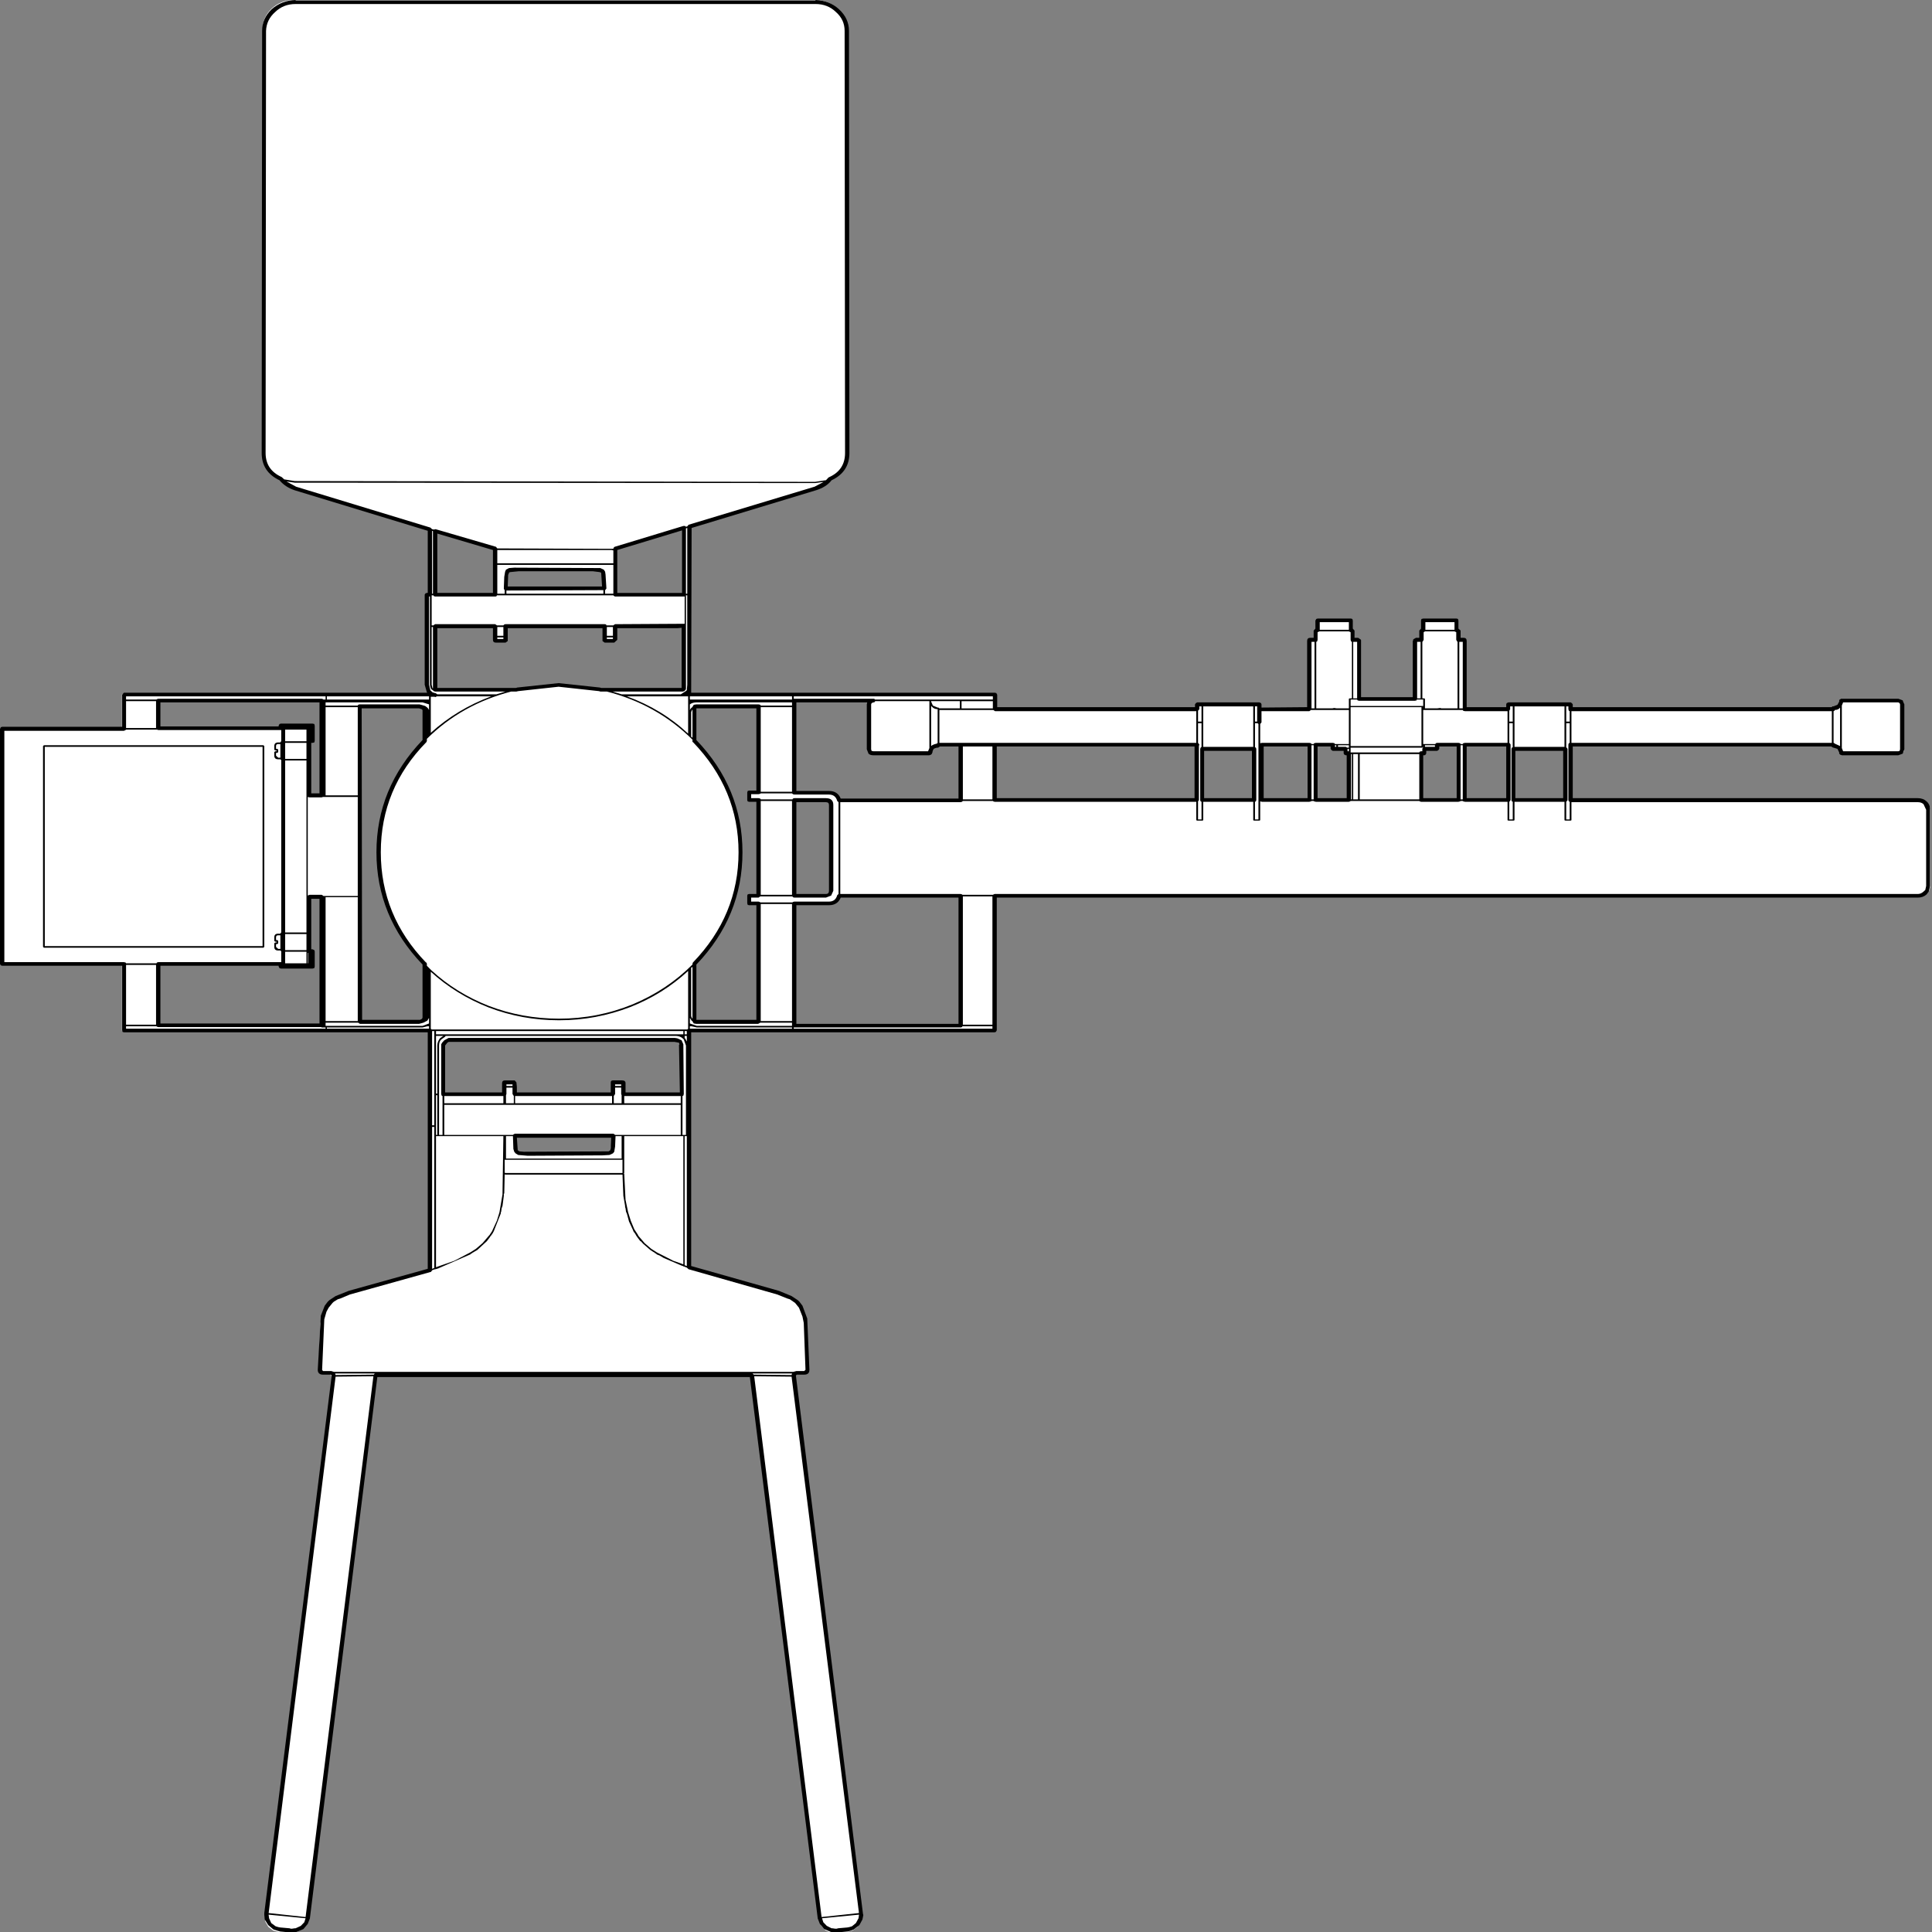 <svg xmlns:xlink="http://www.w3.org/1999/xlink" xmlns="http://www.w3.org/2000/svg" preserveAspectRatio="none" viewBox="0 0 100 100"><rect x="0" y="0" width="100" height="100" fill="#808080" stroke="none"/><defs><g id="sprite0"><use height="240.55" width="221.55" xlink:href="#shape0"/></g><g id="shape0"><path d="M70.05 143.45l.25-2.05H58.95q.05 1.85.25 2.05l1.05.2h8.8l1-.2m-33.3-31.85h-1.4v6.8h.35v1.9h-3.65v-.35h-14.1v7.7h18.8V111.6m0-24.5h-18.8v3.5h14.1v-.35h3.65v1.9h-.35v6.8h1.4V87.1m73.5 40.55v-16.2H96.3q-.25.95-1.2.95h-4v15.25h19.15M91.1 99.55v11.9h3.65q.6 0 .6-.6v-10.7q0-.6-.6-.6H91.1m19.15-6.95h-2.55v.1l-.05.05h-.05q-.35 0-.6.25t-.25.6l-.1.1h-6.45q-.5 0-.5-.5v-5.6q0-.2.15-.35l.35-.1-9.1-.05v11.55h4q.95 0 1.2.95h13.95v-7M77.6 136.2l.6.05-.1-6.05-.1-.55-.4-.15-.25-.05h-26l-.3.2-.35.45v6.1h7.05v-1.35l.1-.1h1.1v1.45h11.3v-1.45h1.05l.15.1v1.35h6.15m-29-44.05V88.3l-.25-.3-.4-.15H41.1l.05 39.35h6.8l.45-.15.2-.3v-6.8q-5.3-5.95-5.3-13.9t5.3-13.9M87 98.6V87.85h-7.1l-.3.05v4.25q5.3 5.95 5.3 13.9t-5.3 13.9v7.2l.3.05h7.05l.05-14.8h-1.1v-.95H87v-11.9h-1.1v-.95H87m-8.6-24.7v-8.35l-7.9 2.65.05 5.7h7.85M58.15 71q-.2.15-.25 2.15h11.35Q69.2 71.2 69 71l-5.4-.25-5.45.25M78.4 85.65V77.8l-7.9.05v1.7l-.1.15h-1.1v-1.85H57.9v1.85h-1.1l-.1-.15v-1.7h-6.9v7.9h9.3l.2-.05 4.7-.55 4.7.55.2.05h9.4l.1-.1M49.8 66v7.9h6.9v-5.7L49.8 66m130 33.55v-6.4h-5.95v6.4h5.95m-42.4 0v-6.9h-23.25v6.9h23.25m6.6 0v-6.4h-6v6.4h6m29.25 0V92.6h-5v6.95h5m-22.9 0V92.6h-5.45v6.95h5.45m4.55 0V93.7h-.35v-.55h-1.5v-.55h-1.95v6.95h3.8m12.6 0V92.6h-2.45v.55h-1.45v.55h-.4v5.85h4.3m53.7.35q.35.35.35.85v9.5l-.15.6-.2.25-.85.35-106.2.05v16.75H79v29.55l11.1 3.5.6.3.85.65.55 1 .2.65.35 6.7q0 .35-.4.35h-.9q-.35.1-.3.4l7.75 67.05-.05.7-.35.65-.55.45-.65.2-1 .1-.2.05-.55-.05h-.1l-.65-.35-.45-.55-.2-.65-7.8-67.65h-43.3l-7.8 67.65-.2.65-.45.55-.65.35h-.15l-.55.05-.15-.05-1-.1-.65-.2-.55-.45-.35-.65-.05-.7 7.75-67.05-.3-.4h-.95q-.35 0-.35-.35l.2-5.9.35-1.45.25-.5.3-.5.2-.15.15-.15.5-.35.6-.3 1.65-.6 8.45-2.5v-29.95H14V120H0V90.65h14V86.4h35.2l.5.05-.65-.5-.2-.8V73.9h.35v-8.15l-15.45-5.1q-1.1-.3-1.7-1.2-1.95-.95-1.95-3.2l.05-52.65q0-1.5 1.05-2.55Q32.25 0 33.75 0h59.8q1.5 0 2.55 1.05 1.05 1.05 1.05 2.55l.05 52.65q0 2.25-1.95 3.2-.65.9-1.7 1.2l-14.5 4.8L79 86.4h35.2v1.8h23.25v-.6h7.15v.6h5.75v-8.5l.1-.15h.6V78.4h.25v-1.25h3.85v1.25h.15v1.15h.65l.1.05v7.3h6.45v-7.2l.05-.1.05-.05h.65V78.4h.2v-1.25h3.85v1.25h.2v1.15h.6l.15.15v8.5h5v-.6h7.15v.6h30.15v-.05l.05-.05h.05l.6-.25.25-.6v-.05l.05-.05h6.55l.3.1.15.35v5.6q0 .5-.45.5h-6.5l-.1-.1-.25-.6q-.25-.25-.6-.25h-.05l-.05-.05v-.1H180.4v6.95h39.95q.5 0 .85.35" fill="#fff" fill-rule="evenodd" class="fill"/></g><g id="sprite1"><use height="241.05" width="222" xlink:href="#shape1"/></g><g id="shape1"><path d="M30.2 118V93.15H5.15V118H30.2m.2.1l-.1.1H5.05l-.1-.1V93.05l.1-.1H30.3l.1.1v25.05" fill-rule="evenodd" class="line"/><path d="M34.6 240.2l.4-.45.15-.5-4.25-.45v.05l.05.4.25.6.5.4.3.1.25.05 1.05.1.15.05h.15l.3-.05h.1l.6-.3m64.2-1.35v-.05l-4.25.45.15.5.4.45.55.3h.1l.3.05h.2l.15-.05 1.05-.1.25-.05.3-.1.45-.4.3-.6.05-.4m-12.05-67.2l7.75 67.45 4.3-.5-7.75-66.9-4.3-.05M51.1 136.7v.9h6.8v-.9h-6.8m6.7 12.25v-.1l.1-7.15h-7.75v16.35l2.1-.8 1.85-1.05.65-.45.75-.7.75-.95.05-.05.3-.5.55-1.3.3-1.05.35-2.25m-8.1-8.4v17.7l.25-.1v-17.6h-.25m.45 1h.15v-4.95h-.15v4.95m8.05-4.95v1h.9v-.9l-.15-.25v-.8h-.7v.8l-.05.15m.05-1.15h.7v-.2h-.7v.2m19.2 21.8l1.05.4.1.05v-16h-6.8v4.6l-.05.05.05.05.15 3.25.3 1.55.3 1.05.4 1.05.45.75v.05l.75.95.75.7.65.45 1.9 1.05M58.1 146.3h13.5v-1.65H58.05v1.6l.05.05m1.15-8.7H70.4v-.9H59.25v.9m12.55 0h6.5v-.9h-6.5v.9m-1.05 3.95h7.55v-3.75H51.1v3.75H59l.05-.05.15-.1h11.35l.15.1.05.05m-11.3.35l.1 1.55.05.05.15.1.5.05 9.75-.05.15-.1.05-.05.05-.25.05-1.3H59.45m-1.25-.2v2.8h13.3v-2.8h-.7l-.05 1.3-.1.65-.15.2-.4.2-.8.05-8.6.05-1.1-.1-.3-.2-.15-.2-.1-.35-.05-1.6h-.8m12.4-5v.9h.9v-1l-.05-.15v-.8h-.7v.8l-.15.25m.15-1.45v.2h.7v-.2h-.7M79 141.7h-.25v16.1l.25.1v-16.2m7.55 29.6l.15.15 4.35.05.05-.2h-4.55m-47.95.4l-7.7 66.9 4.25.5 7.8-67.45-4.35.05m4.4-.25l.1-.15h-4.55l.05.2 4.4-.05m-5.85-.45h.95l.3.1h52.85l.35-.1h.9l.15-.15-.2-5.85-.15-.8-.4-1.1-.45-.6-.6-.45-.3-.1-1.15-.5-10.2-3.15-.2-.2-.35-.15h-.05l-.05-.05-.15-.05-2.05-.95-.55-.35h-.05l-.2-.1-.1-.1-.1-.05-.1-.1-.1-.05-.35-.25-.8-.75-.3-.35h-.05l-.35-.5-.05-.1-.05-.05-.15-.3-.15-.2-.05-.1-.05-.15-.45-1.05-.25-1-.05-.1-.05-.15-.05-.4-.05-.15v-.15l-.2-1.25-.1-2.65H58.1l-.05-.05-.05 2.4-.05.05v.25l-.15 1.25-.1.3-.05.4-.05.15v.1l-.8 2.2-.15.3-.2.3-.05.05-.05.1-.35.5-1.1 1.1-.4.25-.05.05h-.05l-.1.1-.1.05-.1.1-3.7 1.75-.3.1h-.05l-.3.1-.05.05-.15.2h-.05l-9.25 2.8-1.1.5-.3.1-.45.3-.15.15-.15.2-.3.4-.25.5-.25.95-.25 6.3.1.15m4-43.65V111.9h-3.7v15.45h3.7m-8.35-7.2h2.45v-1.45H32.8v1.45m2.65 0v-1.3h-.05v1.3h.05m-2.65-3.65v2h2.45v-2H32.8m-.8 1.85h.25v-1.7H32q-.25 0-.25.25v.35h.15l.1.1v.3l-.1.1h-.15v.35l.25.25m.15 2.4l-.1-.2v-.1h-13.6v7.2h18.3V112.1h-.95v6.3h.15l.2.1.05.15v1.9l-.05.2-.2.05H32.3l-.15-.05m-14.2 7.05v-7.45H14.5v7.45h3.45m-3.45.5h22.95v-.15H37l-.05-.05H18.2l-.15-.05L18 128h-3.5v.3m0-37.5h3.45v-3.35H14.5v3.35m26.65 8.4v-11h-3.7v11h3.7m-5.9 17.1V94.85H32.8v21.45h2.45m5.9-4.55V99.4h-4l-.15.05h-1.4l-.2-.05v12.3l.2-.1H37l.15.1.05.05h3.95m-5.9-17.1v-2H32.8v2h2.45m0-3.65H32.8v1.45h2.45V91M32 94.5h.25v-1.7H32q-.25 0-.25.25v.35h.15l.1.1v.3l-.1.1h-.15v.35l.25.25m-13.55-6.9v3h13.6v-.1l.1-.2.15-.05h3.65l.2.05.05.2v1.9l-.05.2-.2.05h-.15v6.3h.95V87.6h-18.3m-.45-.35l.05-.05.15-.05H37l.15.05.05.05h.25v-.4H14.5v.4H18M.5 120h13.75l.2.05.05.1H18l.05-.1.15-.05h14.15v-1.35l-.1-.1H32q-.45 0-.45-.45v-.45l.1-.1h.15v-.1h-.15l-.1-.1v-.45q0-.45.45-.45h.25v-.05l.1-.1V94.8l-.1-.1H32q-.45 0-.45-.45v-.45l.1-.1h.15v-.1h-.15l-.1-.1v-.45q0-.45.45-.45h.25v-.05l.1-.1v-1.4H18.2l-.15-.05H14.5l-.05.05-.2.1H.5V120m113.65-8.2h-3.4v16h3.4v-16m-3.65 16.35H91.3v.15h22.85v-.3h-3.45l-.05.1-.15.05m-.25-.45v-15.75H96.7q-.35.95-1.35.95H91.6v14.8h18.65M95 111.5q.35 0 .35-.4v-10.7q0-.35-.35-.35h-3.4v11.45H95m12.85-23.05q-.4 0-.65-.3l-.1-.1v5q.2-.2.65-.3l.1-.1v-4.2m-.95-1h-6.25v.05l-.1.1h-.1l-.2.1-.05.15v5.6l.05.2.2.05h6.3l.15-.4v-5.85m3.35 5.65h-2.15l-.05.05-.15.1h-.05q-.2 0-.45.15-.15.25-.15.45l-.05.1V94l-.15.15H107l-.1.05h-6.45q-.35 0-.55-.2l-.2-.55v-5.6l.05-.25H91.6v11.05h3.75q1 0 1.35.95h13.55v-6.5m.5 6.6h3.4v-6.6h-3.4v6.6m-2.7-11.35h2.35v-.9h-3.3v.05l.2.5.55.25h.1l.1.1m2.55 0h3.6v-.9h-3.6v.9m3.6-1.1v-.4H91.3v.3h9.25l.1.1h13.55M91.1 111.6V99.9h-3.6v11.7h3.6m0 15.75v-14.6h-3.6v14.6h3.6m-12.35 1.85v.3h.05l.2.4v-.7h-.25m.25-.6h-.25v.4H79v-.4m.35-.6v.3H91.1v-.15H80.15l-.6-.15h-.2m8.1-.45l-.25.15h-7.1l-.3-.05-.15-.25v-.05l-.1-.05-.2-.35v.7l.8.3H91.1v-.4h-3.65m-7.8-.5v-6.45l-.15.1v6.05l.1.25.05.05M50.3 130.4q0-.45.3-.9l.4-.3h-.85v7.2h.15v-6m1.3-.45l-.15.1-.25.35v5.85h6.55v-1.15q0-.35.35-.35h1.1l.2.25.05.55v.7h10.8V135q0-.25.25-.25h1.05q.4 0 .4.35v1.15h6.25l-.1-5.9.05-.1-.05-.2-.5-.1h-26m26.9 11.6h.4V130.4l-.25-.75q-.35-.45-.95-.45H51.25l-.05.1-.45.35q-.25.25-.25.75v11.15h.4v-4.85l-.1-.05-.05-.2v-6.2l.1-.2.25-.3.5-.3h26l.3.05.5.25.2.5.05 6.2-.05.2-.1.05v4.85M37.6 128.3h11.75v-.3h-.2l-.55.15h-11v.15m12.1.3v11.75h.25V128.6h-.25m-.15-.3l.1.1h29.4l.1-.1v-7.2q-2.9 2.9-6.65 4.5-3.95 1.65-8.2 1.65-4.25 0-8.1-1.6-3.75-1.6-6.65-4.45v7.1m29.05.7v-.4H50.15v.4H78.6m-30-1.05l.75-.3v-.7l-.2.35-.45.25-.5.15h-6.8l-.2-.15h-3.75v.4H48.6m-.4-39.6h-6.6l.05 38.85h6.65l.2-.1.1-.15v-6.65q-5.3-6-5.3-14t5.3-14v-3.75l-.1-.1-.3-.1m.7-.3l.25.2.15.2.05.15v-.75l-.75-.25H37.45v.4h3.7l.05-.1.15-.05h6.9l.65.2m.45-.8v-.4H37.6v.4h11.75m.2-.35v4.5q3-2.95 6.95-4.55h-6.25l-.2.1-.05-.05h-.45M87.5 98.75h3.6V88.2h-3.6v10.55m7.85 13.7q.75 0 .95-.8l.15-.15v-11.45l-.15-.15q-.2-.8-.95-.8h-4l-.15-.05-.1-.1h-3.6l-.05.05-.2.05h-.85v.5h.85l.2.05.05.1h3.65l.05-.1.15-.05H95q.85 0 .85.85v10.7l-.25.6-.6.25h-3.65l-.15-.05-.05-.1h-3.7l-.2.15h-.85v.5h.85l.15.05.05.05h3.7l.05-.05.15-.05h4M72.1 86.85q4.05 1.6 7.05 4.65v-4.65H72.1m8 1.5v3.95q5.3 6 5.3 14t-5.3 14v6.9H87v-14.3h-.85l-.15-.05-.05-.2v-.95l.05-.15.15-.05H87V100h-.85l-.15-.05-.05-.15v-.95l.05-.2.15-.05H87V88.35h-6.9m-21.3-2.1q-5.7 1.6-9.7 5.9v.25l-.05.15q-5.25 5.8-5.25 13.75 0 7.9 5.2 13.75h.05l.05.15v.25l.5.55q2.85 2.85 6.6 4.45 3.85 1.6 8.1 1.6 4.45 0 8.5-1.8 3.95-1.8 6.85-4.95v-.1l.05-.15q5.25-5.9 5.25-13.75T79.7 92.55h-.05v-.3q-4.1-4.4-9.85-6h-.75l-.15-.05-4.65-.55-4.65.55-.2.05h-.6m20.7 2.55v3.1l.15.1v-3.5l-.05.05-.1.25m8-.8h3.6v-.4H80.15q-.5 0-.8.25v.75l.05-.15.15-.2.1-.05v-.05l.15-.25.3-.05h7.15l.2.05.05.1m3.6-.75v-.4H79.35v.4H91.1M71 68.6v5.35h7.45v-7.8L71 68.6m8.05 5.65h-.15V85.9l-.05.15-.15.15-.15.05h-8.1l1.05.35h6.8l.65-.45.05-.1.05-.65V74.25M70.5 79.5h-.7v.2h.7v-.2m0-1.3h-.7v1.1h.7v-1.1m8.55-12.35l-.15.05v8.15h.15v-8.2M57.2 68.6v1.65h13.35v-1.6l-.2-.05H57.2m1.2 4.55h10.85l-.1-1.7-.05-.05-.15-.05-.75-.1h-8.55l-.95.1-.15.05v.05l-.1.25-.05 1.45m-.15.5v.4H69.4v-.45l-11.15.05m6 11.55l4.75.55.15.05h9.25v-7.5l-.5.05H71v1.45l-.35.35h-1.1l-.25-.2v-1.6H58.4v1.6l-.25.2h-1.1q-.35 0-.35-.35v-1.45h-6.4v7.45h9.05l.15-.05 4.75-.55m-6.35-5.5v-.2h-.7v.2h.7m0-1.5h-.7v1.1h.7v-1.1m-8.15 7.65h.05V78.2h-.15v7.2l.1.45m-.4-.45l.15.7.25.25.3.1h.05l.2.15h6.8l1.05-.35h-8.1l-.15-.05-.1-.1-.2-.15-.1-.25-.05-.3v-11h-.1v11m21.2-14.95H57.2v3.6h.85v-.45l-.05-.05-.05-.15.05-1.45.1-.65.1-.25.35-.2.6-.05 9.9.05.4.2.15.25.05.35.1 1.75-.1.15-.05.05v.45h.95v-3.6m-20.7 3.8h-.2V78h.2l.05-.05.15-.1h6.9l.15.1.05.05h.75q.1-.15.25-.15h11.4q.2 0 .2.15h.8l.05-.05.15-.1 8-.05v-3.4H70.8q-.15 0-.25-.15h-13.4q0 .15-.2.15h-6.9l-.15-.05-.05-.1m6.85-.3V68.6l-6.4-2.05v7.4h6.4m-6.9-7.7l-.1-.05v7.85h.1v-7.8m-16.85-6.2l1.1.65 15.45 5.1.2.2.2.05.2-.05 6.95 2.2.15.2 13.35.05q0-.15.15-.25l7.9-2.6h.2l.1.1.15-.05.15-.2 14.5-4.75 1.05-.6-1 .15-59.85-.05-.95-.15m-.25-.25h.05l1.15.2 59.85.1 1.2-.2H95l.3-.35.1-.05q1.8-.9 1.8-3l-.05-52.65q0-1.4-1-2.35-.95-1-2.35-1H34q-1.4 0-2.35 1-1 .95-1.05 2.35l-.05 52.65q0 2.1 1.85 3l.3.3m141.6 33.85v5.9h5.5v-5.9h-5.5m-.7 8.55h.4V100l-.1-.05-.05-.15v-6.4l.05-.15.1-.05v-3h-.4v2.45l.05.05.1.15v6.95l-.1.15-.05.05v2.2m0-13.55V90h.4v-1.9h-.3v.35l-.1.2m6.35 4.5V88.1h-5.75v5.05h5.75m.2 9.05h.4V100l-.1-.05-.05-.15v-6.95l.05-.15.1-.05V90.2h-.4v3l.05.05.1.15v6.4l-.1.15-.05.05v2.2m0-14.1V90h.4v-1.3l-.1-.05-.05-.2v-.35h-.25m-41.65 5.55v5.9h5.5v-5.9h-5.5m-1.1-.55h-22.75v6.45h22.75V93.1m.2-.45V88.7h-23.15l-.2-.15h-6.2v4.1h29.55m.2 9.55h.4V100l-.1-.05-.05-.15v-6.4l.05-.15.1-.1V90.2h-.4v2.45l.15.2-.05.2v6.75l-.1.15v2.25m0-12.2h.4v-1.9h-.25v.35l-.15.2V90m6.55 12.2h.4V90.3l-.1-.1h-.3v3l.1.05.05.15v6.4l-.05.15-.1.05v2.2m.25-14.1h-.25V90h.25v-1.9m-.45 0h-5.75v5.05h5.75V88.1m6.25 5h-5.05v6.45h5.05V93.1m18.3 0v6.45h4.55V93.1h-4.55m-12.3 6.6h6.85v-5.65h-6.85v5.65m-1 0h.1v-5.65h-.1v5.65m.25 0h.55v-5.65h-.55v5.65m-.65-6.3v.3h.15v-.3H155m.15-.45h-1.25v.2h.9l.15.1h.2v-.3m-1.6 0v.2h.15v-.2h-.15m-2 .15v6.45h3.35V94.2h-.1l-.2-.1-.05-.15v-.3h-1.25l-.15-.1-.1-.15v-.3h-1.5m-.7 6.6h.25v-6.75h-.25v6.75m4.3-11.15h-4.35l-.2.15h-5.5v1.4l-.15.2v2.4l.2-.05h5.45l.2.05.05.1h.25l.05-.1.2-.05h1.95l.2.05.05.1h1.6v-4.25M168 99.7h.25v-6.75H168v6.75m-4.3-5.5v5.35h3.85V93.1h-2v.3l-.1.15-.15.1h-1.25v.3l-.05.15-.15.1h-.15m4.3-1.4h.25l.05-.1.2-.05h4.9V88.7h-4.9l-.2-.05-.05-.1h-4.55v4.25h1.4l.05-.1.15-.05h2.45l.2.05.05.1m-12.65.25h8.15V88.2h-8.15v4.85m9.7-.1h-1.15v.2h1.15v-.2m-9.7.9h7.9l.05-.1.15-.05h.15v-.3l.05-.15.05-.05v-.05l-.1.1h-8.25v.6m.75-6.6h-.75v.8h8.35v-.8h-.75v.1l-.2.05h-6.45l-.15-.05-.05-.1m12.15 1.1v-8.3h-.4v8.3h.4m-.95-10.75h-3.35v.95h3.35v-.95m-4.3 2.45v7.05h.4v-7.05h-.4m.6 0v7.05h.2l.1.05v1.2h1.4l.35-.05.15.05h1.85v-8.3l-.05-.05-.1-.2v-.95l-.2-.1h-3.4l-.15.1v.95l-.1.2-.05.05m-7.5 7.05v-7.05h-.45v7.05h.45m-.95-9.5h-3.35v.95h3.35v-.95m-3.95 2.45h-.35v8.3h.35v-8.3m.2 0v8.3h1.85l.2-.05.3.05h1.4v-1.2l.1-.05h.25v-7.05l-.1-.05-.05-.2v-.95l-.2-.1h-3.4l-.2.1v.95l-.05.2-.1.05M221.55 101l-.3-.7q-.25-.25-.65-.25h-39.85v2.25l-.1.05h-.6l-.1-.05V100h-5.75v2.3l-.1.05h-.6l-.1-.05V100h-4.9l-.2-.05-.05-.05H168l-.05.05-.2.05h-4.3l-.15-.05-.05-.05h-7.9l-.05.05-.15.05h-3.8l-.2-.05-.05-.05h-.25l-.05.05-.2.05h-5.45l-.2-.05v2.35l-.1.05h-.6l-.1-.05V100h-5.75v2.3l-.1.05h-.6l-.1-.05V100h-23.2l-.15-.05-.05-.05h-3.45l-.1.1-.15.05H96.65v11.45h13.85l.15.05.05.05h3.5l.2-.1h106.2q.35 0 .65-.3l.2-.2.1-.5V101m-40.8-8.35h29.95V88.7h-29.95v3.95m37.75-4.95l-.15-.1H212l-.15.4v5.3l.15.4h6.35l.15-.05.05-.2v-5.6l-.05-.15m-6.85.55q-.2.3-.6.3l-.05.1-.1.05v3.95l.1.05.05.05.6.3v-4.8m9.95 11.7q.45.45.4 1.05v9.5l-.15.7-.25.35q-.4.4-1 .4H114.65v16.55l-.1.2-.15.05H79.5v29.15l10.1 3.1 1.45.65.7.5.2.2.35.5.55 1.6.25 6.4q0 .6-.6.6h-.85l-.1.1v.05l7.7 67v.05l.05.2-.1.55-.35.7-.65.55-.35.15-.35.1-1.05.1h-.15l-.25.05-.4-.05h-.05v-.05h-.05l-.75-.35-.5-.65-.25-.7v-.05l-7.8-67.45H43.4l-7.75 67.45v.05l-.25.7-.5.65-.75.35h-.05l-.05.05H34l-.4.05-.2-.05h-.2l-1-.1-.75-.25-.6-.55-.4-.7-.05-.55v-.25l7.75-67v-.05l-.1-.1h-.9q-.6 0-.6-.6l.35-6.75.45-1.25.35-.5.2-.2.7-.5 1.5-.65 9.1-2.75v-29.5H14.25l-.15-.05-.05-.2v-8.05H.25l-.15-.05-.1-.15V90.9l.1-.2.15-.05h13.8v-4l.2-.25h34.9l-.05-.05-.25-.95V74.15l.1-.15.15-.05h.1V66.2l-15.3-5.05q-1.1-.4-1.75-1.25-2.05-1.05-2.05-3.4l.05-52.65q0-1.55 1.1-2.7Q32.4.05 34 0v.05h59.8V0q1.6.05 2.7 1.15 1.15 1.15 1.15 2.7l.05 52.65q0 2.35-2.05 3.4-.6.85-1.8 1.25l-14.3 4.7-.05 20.55h34.95l.15.05.1.2v1.55h22.75v-.35l.1-.15.15-.1h7.15l.2.1.05.15v.4l5.25-.05v-8.25q0-.4.35-.4h.4v-.9l.2-.25v-1l.1-.2.15-.05h3.85l.15.05.05.2v1l.2.25v.9h.4l.1.05.05.05.15.1.05.1v7.1h5.95v-7l.05-.1v-.1l.15-.1.1-.05.05-.05h.4v-.9l.2-.25v-1l.05-.2.2-.05h3.85l.15.05.05.2v1l.25.25v.9h.35q.35 0 .35.4v8.25h4.55v-.35l.05-.15.2-.1h7.15l.15.1.1.15v.35h29.75l.1-.05v-.05h.15l.45-.2.2-.4v-.2l.15-.1.05-.05h6.6l.5.2.2.5v5.6l-.2.55-.5.2h-6.5l-.1-.05h-.05l-.15-.15v-.15l-.2-.45-.45-.15h-.05l-.15-.1-.05-.05H180.9v6.45h39.7q.6 0 1 .4" fill-rule="evenodd" class="line"/></g></defs><g><use height="240.55" id="Fill" transform="scale(.451 .416)" width="221.55" xlink:href="#sprite0"/><use height="241.05" id="Line" transform="scale(.45 .415)" width="222" xlink:href="#sprite1"/></g></svg>